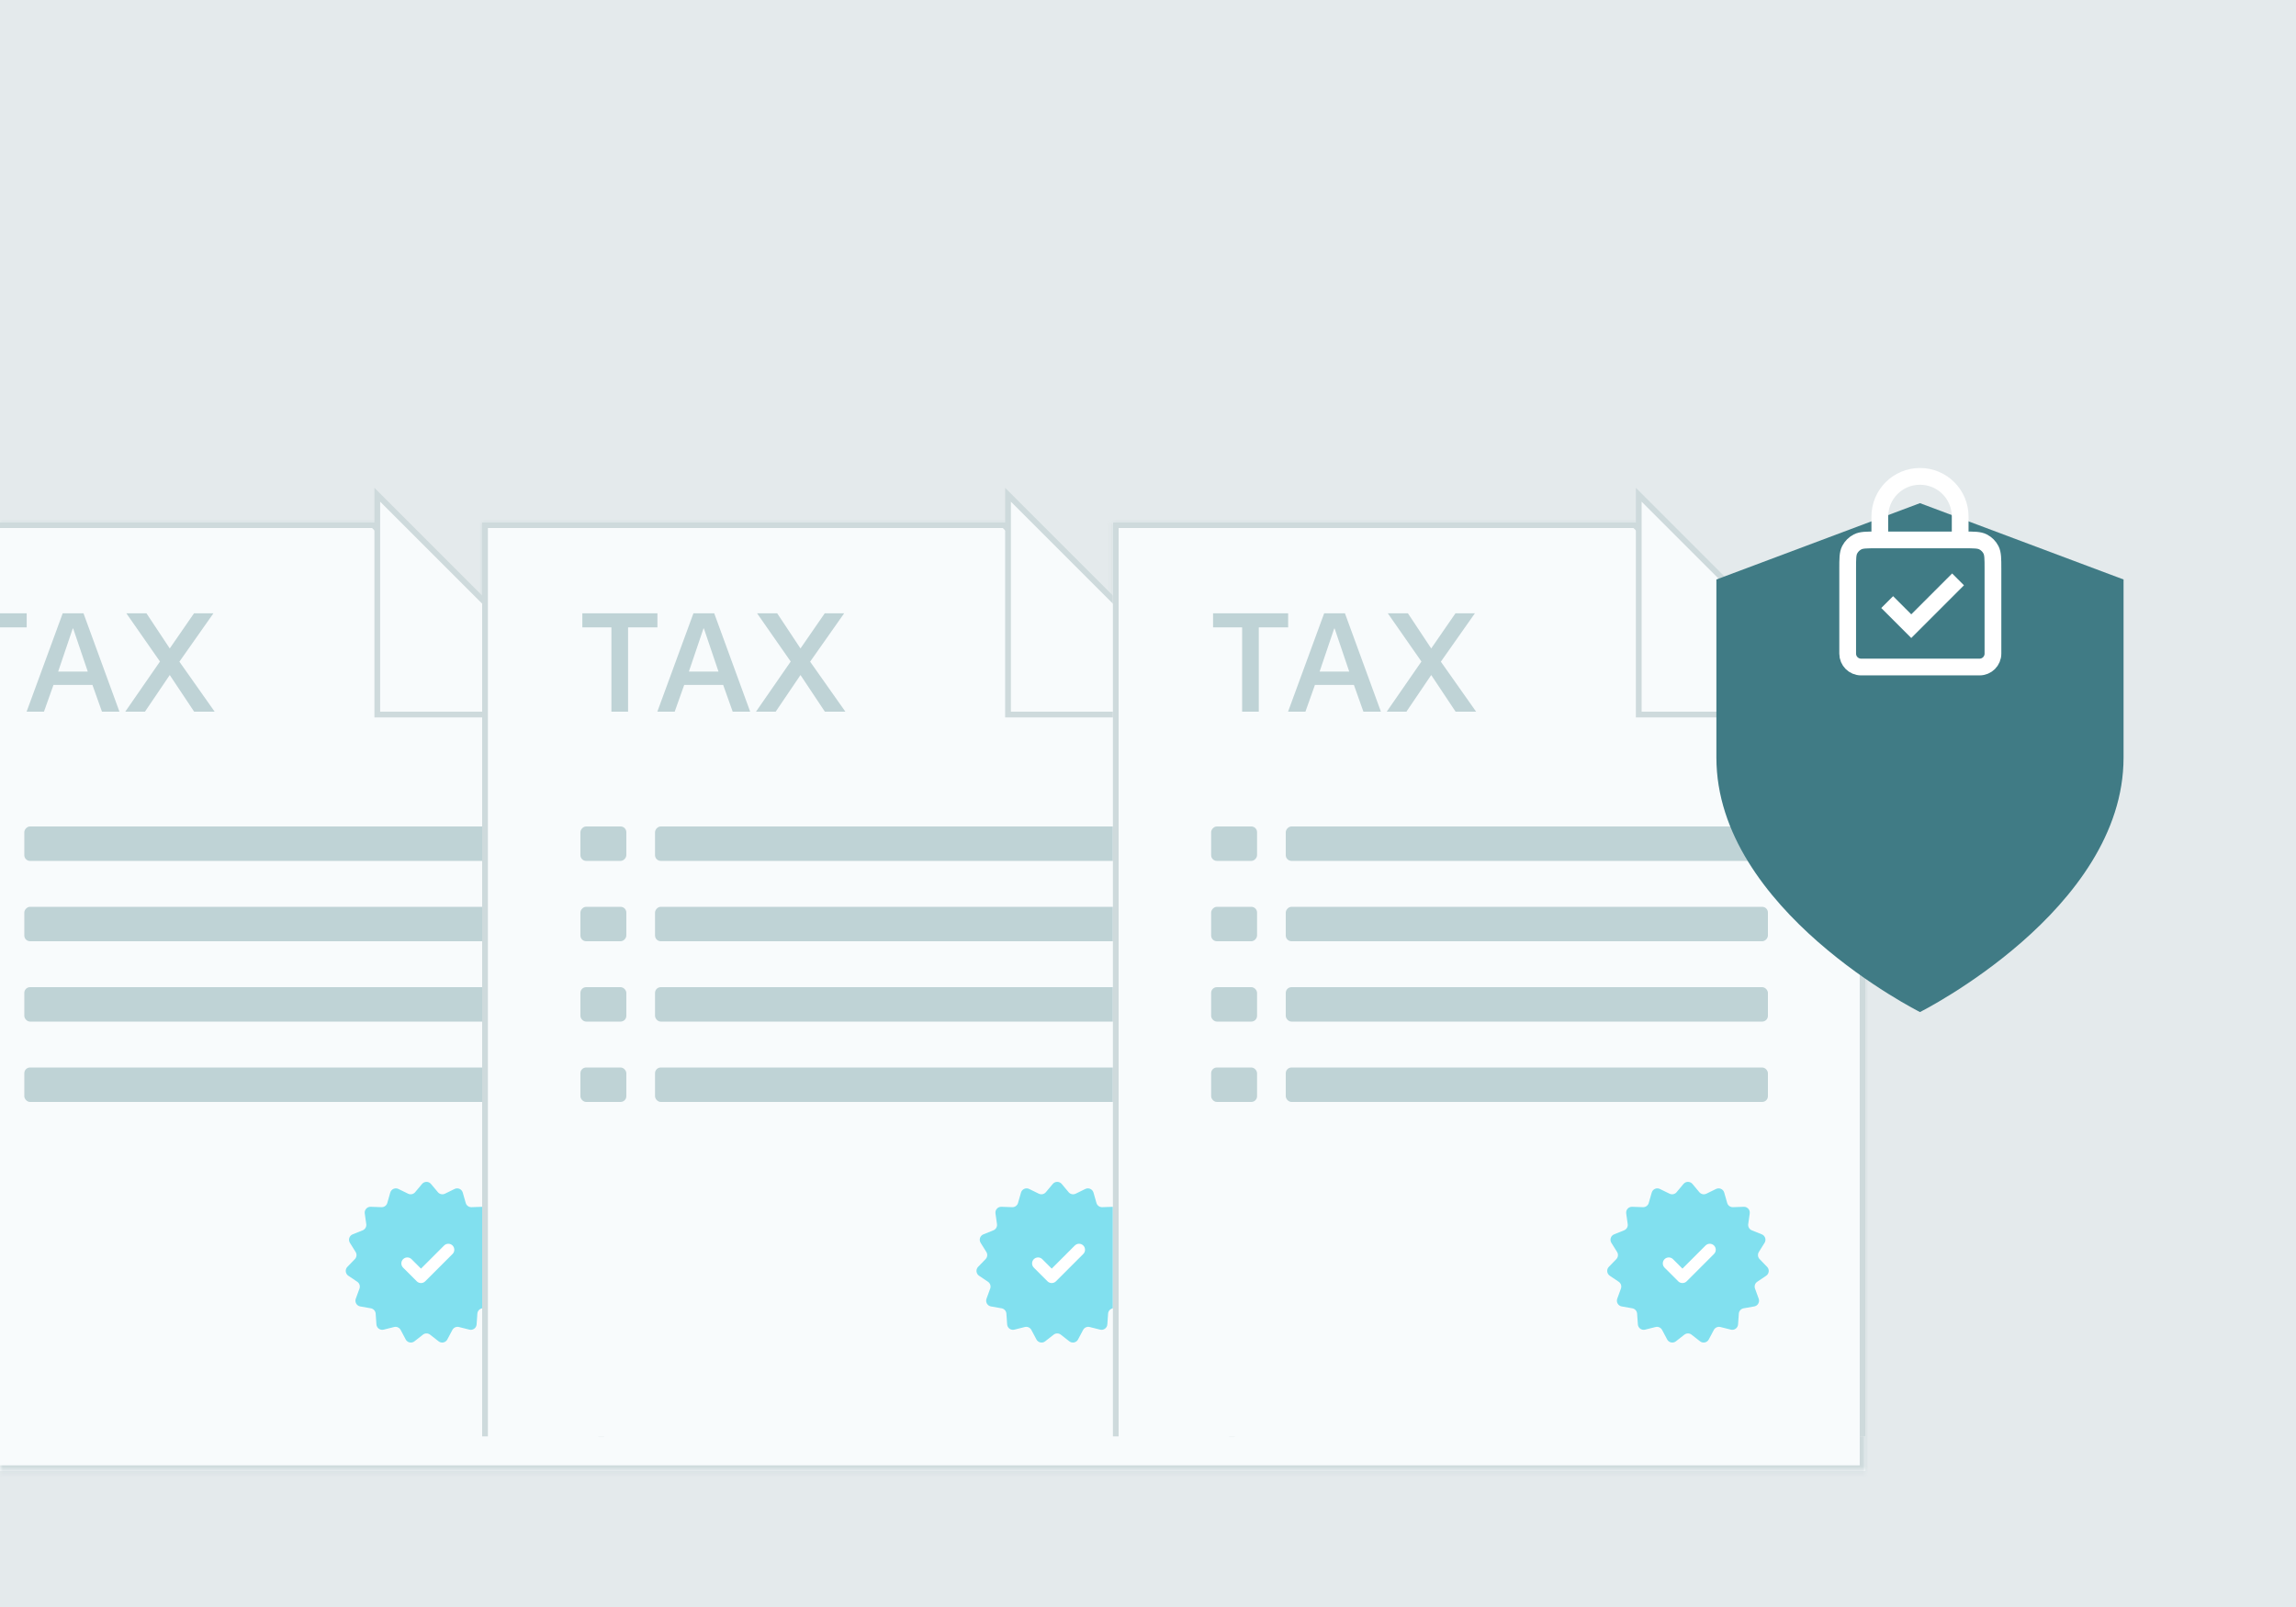 <svg width="400" height="280" viewBox="0 0 400 280" fill="none" xmlns="http://www.w3.org/2000/svg">
<rect width="400" height="280" fill="#E4EAEC"/>
<g clip-path="url(#clip0_375_25104)">
<g filter="url(#filter0_dd_375_25104)">
<mask id="path-1-inside-1_375_25104" fill="white">
<path d="M84 103.768V85H175.117L193.883 103.768V85H285L324.995 125V250.316H-25.883V85H65.234L84 103.768Z"/>
</mask>
<path d="M84 103.768V85H175.117L193.883 103.768V85H285L324.995 125V250.316H-25.883V85H65.234L84 103.768Z" fill="#F8FBFC"/>
<path d="M84 103.768L83.293 104.475L85 106.182V103.768H84ZM84 85V84H83V85H84ZM175.117 85L175.824 84.293L175.531 84H175.117V85ZM193.883 103.768L193.176 104.475L194.883 106.182V103.768H193.883ZM193.883 85V84H192.883V85H193.883ZM285 85L285.707 84.293L285.414 84H285V85ZM324.995 125H325.995V124.586L325.702 124.293L324.995 125ZM324.995 250.316V251.316H325.995V250.316H324.995ZM-25.883 250.316H-26.883V251.316H-25.883V250.316ZM-25.883 85V84H-26.883V85H-25.883ZM65.234 85L65.942 84.293L65.649 84H65.234V85ZM84 103.768H85V85H84H83V103.768H84ZM84 85V86H175.117V85V84H84V85ZM175.117 85L174.41 85.707L193.176 104.475L193.883 103.768L194.59 103.061L175.824 84.293L175.117 85ZM193.883 103.768H194.883V85H193.883H192.883V103.768H193.883ZM193.883 85V86H285V85V84H193.883V85ZM285 85L284.293 85.707L324.288 125.707L324.995 125L325.702 124.293L285.707 84.293L285 85ZM324.995 125H323.995V250.316H324.995H325.995V125H324.995ZM324.995 250.316V249.316H-25.883V250.316V251.316H324.995V250.316ZM-25.883 250.316H-24.883V85H-25.883H-26.883V250.316H-25.883ZM-25.883 85V86H65.234V85V84H-25.883V85ZM65.234 85L64.527 85.707L83.293 104.475L84 103.768L84.707 103.061L65.942 84.293L65.234 85Z" fill="#CEDADC" mask="url(#path-1-inside-1_375_25104)"/>
</g>
<g clip-path="url(#clip1_375_25104)">
<g filter="url(#filter1_dd_375_25104)">
<path d="M-25.883 85H65.234L105.23 125V250.316H-25.883V85Z" fill="#F8FBFC"/>
<path d="M65.027 85.5L104.729 125.206V249.816H-25.383V85.5H65.027Z" stroke="#CEDADC"/>
</g>
<path d="M-8.43 109.312V106.864H4.65V109.312H-0.462V124H-3.366V109.312H-8.43ZM7.659 124H4.635L10.923 106.864H14.547L20.811 124H17.763L16.107 119.344H9.315L7.659 124ZM10.131 117.016H15.291L12.747 109.504H12.675L10.131 117.016ZM21.822 124L27.87 115.264L22.014 106.864H25.518L29.574 112.984L33.798 106.864H37.182L31.254 115.288L37.398 124H33.822L29.574 117.616L25.254 124H21.822Z" fill="#BFD3D6"/>
<rect x="4.234" y="172" width="84" height="6" rx="1" fill="#BFD3D6"/>
<rect x="4.234" y="186" width="84" height="6" rx="1" fill="#BFD3D6"/>
<rect width="84" height="6" rx="1" transform="matrix(-1 0 0 1 88.234 158)" fill="#BFD3D6"/>
<rect width="84" height="6" rx="1" transform="matrix(-1 0 0 1 88.234 144)" fill="#BFD3D6"/>
<path d="M104.023 124.5H65.731V86.207L104.023 124.5Z" fill="#F8FBFC" stroke="#CEDADC"/>
<path d="M88.092 220.735L86.785 219.384C86.462 219.049 86.408 218.537 86.655 218.142L87.652 216.548C87.986 216.014 87.757 215.307 87.172 215.07L85.428 214.367C84.996 214.193 84.739 213.746 84.803 213.285L85.066 211.424C85.153 210.799 84.656 210.247 84.026 210.269L82.148 210.335C81.682 210.351 81.265 210.048 81.138 209.601L80.62 207.793C80.446 207.187 79.768 206.885 79.201 207.161L77.511 207.987C77.093 208.191 76.589 208.084 76.29 207.727L75.082 206.286C74.677 205.803 73.934 205.803 73.529 206.286L72.321 207.727C72.022 208.084 71.518 208.191 71.1 207.987L69.41 207.161C68.844 206.885 68.165 207.188 67.99 207.793L67.473 209.601C67.346 210.048 66.928 210.351 66.463 210.335L64.584 210.269C63.955 210.247 63.456 210.799 63.545 211.424L63.808 213.285C63.873 213.746 63.615 214.193 63.183 214.367L61.439 215.07C60.854 215.307 60.624 216.013 60.959 216.548L61.956 218.142C62.203 218.537 62.149 219.05 61.825 219.384L60.519 220.735C60.081 221.189 60.159 221.928 60.681 222.281L62.24 223.331C62.626 223.592 62.785 224.082 62.626 224.519L61.982 226.285C61.766 226.877 62.138 227.521 62.759 227.63L64.611 227.956C65.069 228.036 65.414 228.42 65.447 228.884L65.578 230.759C65.621 231.388 66.223 231.826 66.834 231.673L68.659 231.217C69.11 231.104 69.581 231.314 69.8 231.725L70.681 233.385C70.977 233.943 71.704 234.097 72.201 233.708L73.682 232.55C74.049 232.263 74.564 232.263 74.93 232.55L76.412 233.708C76.909 234.097 77.635 233.942 77.931 233.385L78.812 231.725C79.031 231.314 79.501 231.104 79.953 231.217L81.778 231.673C82.389 231.826 82.991 231.389 83.034 230.759L83.165 228.884C83.197 228.419 83.543 228.036 84.001 227.956L85.853 227.63C86.474 227.52 86.846 226.877 86.629 226.285L85.986 224.519C85.827 224.081 85.986 223.591 86.372 223.331L87.931 222.281C88.454 221.929 88.531 221.189 88.093 220.735H88.092Z" fill="#81E0EF"/>
<path d="M78.843 217.015C79.249 217.421 79.249 218.083 78.843 218.488L74.081 223.251C73.675 223.656 73.013 223.656 72.607 223.251L70.226 220.87C69.82 220.464 69.82 219.802 70.226 219.396C70.632 218.991 71.294 218.991 71.699 219.396L73.344 221.041L77.37 217.015C77.775 216.61 78.437 216.61 78.843 217.015Z" fill="white"/>
<g filter="url(#filter2_dd_375_25104)">
<path d="M84 85H175.117L215.113 125V250.316H84V85Z" fill="#F8FBFC"/>
<path d="M174.91 85.5L214.612 125.206V249.816H84.5V85.5H174.91Z" stroke="#CEDADC"/>
</g>
<path d="M101.453 109.312V106.864H114.533V109.312H109.421V124H106.517V109.312H101.453ZM117.542 124H114.518L120.806 106.864H124.43L130.694 124H127.646L125.99 119.344H119.198L117.542 124ZM120.014 117.016H125.174L122.63 109.504H122.558L120.014 117.016ZM131.705 124L137.753 115.264L131.897 106.864H135.401L139.457 112.984L143.681 106.864H147.065L141.137 115.288L147.281 124H143.705L139.457 117.616L135.137 124H131.705Z" fill="#BFD3D6"/>
<rect x="114.117" y="172" width="84" height="6" rx="1" fill="#BFD3D6"/>
<rect x="114.117" y="186" width="84" height="6" rx="1" fill="#BFD3D6"/>
<rect x="101.117" y="172" width="8" height="6" rx="1" fill="#BFD3D6"/>
<rect x="101.117" y="186" width="8" height="6" rx="1" fill="#BFD3D6"/>
<rect width="84" height="6" rx="1" transform="matrix(-1 0 0 1 198.117 158)" fill="#BFD3D6"/>
<rect width="8" height="6" rx="1" transform="matrix(-1 0 0 1 109.117 158)" fill="#BFD3D6"/>
<rect width="84" height="6" rx="1" transform="matrix(-1 0 0 1 198.117 144)" fill="#BFD3D6"/>
<rect width="8" height="6" rx="1" transform="matrix(-1 0 0 1 109.117 144)" fill="#BFD3D6"/>
<path d="M213.906 124.5H175.613V86.207L213.906 124.5Z" fill="#F8FBFC" stroke="#CEDADC"/>
<path d="M197.974 220.735L196.668 219.384C196.344 219.049 196.291 218.537 196.538 218.142L197.535 216.548C197.869 216.014 197.639 215.307 197.055 215.07L195.311 214.367C194.879 214.193 194.622 213.746 194.686 213.285L194.949 211.424C195.036 210.799 194.539 210.247 193.909 210.269L192.031 210.335C191.565 210.351 191.148 210.048 191.02 209.601L190.503 207.793C190.329 207.187 189.651 206.885 189.083 207.161L187.394 207.987C186.975 208.191 186.471 208.084 186.173 207.727L184.965 206.286C184.56 205.803 183.817 205.803 183.411 206.286L182.204 207.727C181.905 208.084 181.401 208.191 180.982 207.987L179.293 207.161C178.727 206.885 178.047 207.188 177.873 207.793L177.356 209.601C177.228 210.048 176.811 210.351 176.346 210.335L174.467 210.269C173.837 210.247 173.339 210.799 173.428 211.424L173.69 213.285C173.756 213.746 173.498 214.193 173.066 214.367L171.322 215.07C170.737 215.307 170.507 216.013 170.842 216.548L171.839 218.142C172.086 218.537 172.032 219.05 171.708 219.384L170.402 220.735C169.963 221.189 170.042 221.928 170.564 222.281L172.123 223.331C172.509 223.592 172.668 224.082 172.509 224.519L171.865 226.285C171.649 226.877 172.021 227.521 172.642 227.63L174.493 227.956C174.952 228.036 175.296 228.42 175.33 228.884L175.46 230.759C175.504 231.388 176.105 231.826 176.717 231.673L178.541 231.217C178.993 231.104 179.464 231.314 179.682 231.725L180.564 233.385C180.86 233.943 181.587 234.097 182.083 233.708L183.564 232.55C183.932 232.263 184.447 232.263 184.813 232.55L186.294 233.708C186.791 234.097 187.518 233.942 187.814 233.385L188.695 231.725C188.913 231.314 189.384 231.104 189.836 231.217L191.66 231.673C192.272 231.826 192.874 231.389 192.917 230.759L193.048 228.884C193.08 228.419 193.425 228.036 193.884 227.956L195.736 227.63C196.356 227.52 196.729 226.877 196.512 226.285L195.868 224.519C195.709 224.081 195.868 223.591 196.255 223.331L197.813 222.281C198.337 221.929 198.414 221.189 197.975 220.735H197.974Z" fill="#81E0EF"/>
<path d="M188.726 217.015C189.131 217.421 189.131 218.083 188.726 218.488L183.963 223.251C183.558 223.656 182.896 223.656 182.49 223.251L180.109 220.87C179.703 220.464 179.703 219.802 180.109 219.396C180.514 218.991 181.177 218.991 181.582 219.396L183.227 221.041L187.252 217.015C187.658 216.61 188.32 216.61 188.726 217.015Z" fill="white"/>
<g filter="url(#filter3_dd_375_25104)">
<path d="M193.883 85H285L324.996 125V250.316H193.883V85Z" fill="#F8FBFC"/>
<path d="M284.793 85.5L324.495 125.206V249.816H194.383V85.5H284.793Z" stroke="#CEDADC"/>
</g>
<path d="M211.336 109.312V106.864H224.416V109.312H219.304V124H216.4V109.312H211.336ZM227.425 124H224.401L230.689 106.864H234.313L240.577 124H237.529L235.873 119.344H229.081L227.425 124ZM229.897 117.016H235.057L232.513 109.504H232.441L229.897 117.016ZM241.588 124L247.636 115.264L241.78 106.864H245.284L249.34 112.984L253.564 106.864H256.948L251.02 115.288L257.164 124H253.588L249.34 117.616L245.02 124H241.588Z" fill="#BFD3D6"/>
<rect x="224" y="172" width="84" height="6" rx="1" fill="#BFD3D6"/>
<rect x="224" y="186" width="84" height="6" rx="1" fill="#BFD3D6"/>
<rect x="211" y="172" width="8" height="6" rx="1" fill="#BFD3D6"/>
<rect x="211" y="186" width="8" height="6" rx="1" fill="#BFD3D6"/>
<rect width="84" height="6" rx="1" transform="matrix(-1 0 0 1 308 158)" fill="#BFD3D6"/>
<rect width="8" height="6" rx="1" transform="matrix(-1 0 0 1 219 158)" fill="#BFD3D6"/>
<rect width="84" height="6" rx="1" transform="matrix(-1 0 0 1 308 144)" fill="#BFD3D6"/>
<rect width="8" height="6" rx="1" transform="matrix(-1 0 0 1 219 144)" fill="#BFD3D6"/>
<path d="M323.789 124.5H285.496V86.207L323.789 124.5Z" fill="#F8FBFC" stroke="#CEDADC"/>
<path d="M307.857 220.735L306.551 219.384C306.227 219.049 306.174 218.537 306.42 218.142L307.417 216.548C307.752 216.014 307.522 215.307 306.938 215.07L305.194 214.367C304.762 214.193 304.504 213.746 304.569 213.285L304.832 211.424C304.919 210.799 304.422 210.247 303.792 210.269L301.913 210.335C301.448 210.351 301.031 210.048 300.903 209.601L300.386 207.793C300.212 207.187 299.534 206.885 298.966 207.161L297.277 207.987C296.858 208.191 296.354 208.084 296.055 207.727L294.848 206.286C294.442 205.803 293.7 205.803 293.294 206.286L292.087 207.727C291.788 208.084 291.284 208.191 290.865 207.987L289.176 207.161C288.609 206.885 287.93 207.188 287.756 207.793L287.239 209.601C287.111 210.048 286.694 210.351 286.229 210.335L284.35 210.269C283.72 210.247 283.222 210.799 283.311 211.424L283.573 213.285C283.639 213.746 283.381 214.193 282.948 214.367L281.205 215.07C280.62 215.307 280.39 216.013 280.725 216.548L281.722 218.142C281.968 218.537 281.915 219.05 281.591 219.384L280.285 220.735C279.846 221.189 279.925 221.928 280.447 222.281L282.006 223.331C282.392 223.592 282.551 224.082 282.392 224.519L281.748 226.285C281.532 226.877 281.904 227.521 282.525 227.63L284.376 227.956C284.835 228.036 285.179 228.42 285.212 228.884L285.343 230.759C285.386 231.388 285.988 231.826 286.6 231.673L288.424 231.217C288.876 231.104 289.347 231.314 289.565 231.725L290.447 233.385C290.743 233.943 291.47 234.097 291.966 233.708L293.447 232.55C293.815 232.263 294.33 232.263 294.696 232.55L296.177 233.708C296.674 234.097 297.401 233.942 297.696 233.385L298.578 231.725C298.796 231.314 299.267 231.104 299.719 231.217L301.543 231.673C302.155 231.826 302.757 231.389 302.8 230.759L302.931 228.884C302.963 228.419 303.308 228.036 303.767 227.956L305.618 227.63C306.239 227.52 306.612 226.877 306.395 226.285L305.751 224.519C305.592 224.081 305.751 223.591 306.138 223.331L307.696 222.281C308.219 221.929 308.297 221.189 307.858 220.735H307.857Z" fill="#81E0EF"/>
<path d="M298.609 217.015C299.014 217.421 299.014 218.083 298.609 218.488L293.846 223.251C293.441 223.656 292.778 223.656 292.373 223.251L289.992 220.87C289.586 220.464 289.586 219.802 289.992 219.396C290.397 218.991 291.059 218.991 291.465 219.396L293.11 221.041L297.135 217.015C297.541 216.61 298.203 216.61 298.609 217.015Z" fill="white"/>
</g>
<g filter="url(#filter4_dd_375_25104)">
<path d="M334.49 148.335C334.49 148.335 369.957 130.601 369.957 104.001V72.968L334.49 59.668L299.023 72.968V104.001C299.023 130.601 334.49 148.335 334.49 148.335Z" fill="#407B85"/>
</g>
<path d="M341.494 94.073V90C341.494 86.134 338.36 83 334.494 83C330.628 83 327.494 86.134 327.494 90V94.073M347.204 99.136V113.887C347.204 115.175 346.16 116.22 344.871 116.22H324.228C322.939 116.22 321.895 115.175 321.895 113.887V99.136C321.895 97.364 321.895 96.478 322.239 95.8C322.543 95.206 323.027 94.722 323.622 94.418C324.299 94.073 325.185 94.073 326.956 94.073H342.143C343.915 94.073 344.801 94.073 345.477 94.418C346.072 94.722 346.556 95.205 346.86 95.8C347.204 96.478 347.204 97.364 347.204 99.136Z" stroke="white" stroke-width="2.917" stroke-linecap="square"/>
<path d="M329.809 105.938L332.972 109.102L340.092 101.982" stroke="white" stroke-width="2.917" stroke-linecap="square"/>
</g>
<defs>
<filter id="filter0_dd_375_25104" x="-31.883" y="83" width="362.879" height="177.316" filterUnits="userSpaceOnUse" color-interpolation-filters="sRGB">
<feFlood flood-opacity="0" result="BackgroundImageFix"/>
<feColorMatrix in="SourceAlpha" type="matrix" values="0 0 0 0 0 0 0 0 0 0 0 0 0 0 0 0 0 0 127 0" result="hardAlpha"/>
<feMorphology radius="2" operator="erode" in="SourceAlpha" result="effect1_dropShadow_375_25104"/>
<feOffset dy="2"/>
<feGaussianBlur stdDeviation="2"/>
<feComposite in2="hardAlpha" operator="out"/>
<feColorMatrix type="matrix" values="0 0 0 0 0.059 0 0 0 0 0.216 0 0 0 0 0.243 0 0 0 0.06 0"/>
<feBlend mode="normal" in2="BackgroundImageFix" result="effect1_dropShadow_375_25104"/>
<feColorMatrix in="SourceAlpha" type="matrix" values="0 0 0 0 0 0 0 0 0 0 0 0 0 0 0 0 0 0 127 0" result="hardAlpha"/>
<feMorphology radius="2" operator="erode" in="SourceAlpha" result="effect2_dropShadow_375_25104"/>
<feOffset dy="4"/>
<feGaussianBlur stdDeviation="4"/>
<feComposite in2="hardAlpha" operator="out"/>
<feColorMatrix type="matrix" values="0 0 0 0 0.059 0 0 0 0 0.216 0 0 0 0 0.243 0 0 0 0.1 0"/>
<feBlend mode="normal" in2="effect1_dropShadow_375_25104" result="effect2_dropShadow_375_25104"/>
<feBlend mode="normal" in="SourceGraphic" in2="effect2_dropShadow_375_25104" result="shape"/>
</filter>
<filter id="filter1_dd_375_25104" x="-31.883" y="83" width="143.113" height="177.316" filterUnits="userSpaceOnUse" color-interpolation-filters="sRGB">
<feFlood flood-opacity="0" result="BackgroundImageFix"/>
<feColorMatrix in="SourceAlpha" type="matrix" values="0 0 0 0 0 0 0 0 0 0 0 0 0 0 0 0 0 0 127 0" result="hardAlpha"/>
<feMorphology radius="2" operator="erode" in="SourceAlpha" result="effect1_dropShadow_375_25104"/>
<feOffset dy="2"/>
<feGaussianBlur stdDeviation="2"/>
<feComposite in2="hardAlpha" operator="out"/>
<feColorMatrix type="matrix" values="0 0 0 0 0.059 0 0 0 0 0.216 0 0 0 0 0.243 0 0 0 0.06 0"/>
<feBlend mode="normal" in2="BackgroundImageFix" result="effect1_dropShadow_375_25104"/>
<feColorMatrix in="SourceAlpha" type="matrix" values="0 0 0 0 0 0 0 0 0 0 0 0 0 0 0 0 0 0 127 0" result="hardAlpha"/>
<feMorphology radius="2" operator="erode" in="SourceAlpha" result="effect2_dropShadow_375_25104"/>
<feOffset dy="4"/>
<feGaussianBlur stdDeviation="4"/>
<feComposite in2="hardAlpha" operator="out"/>
<feColorMatrix type="matrix" values="0 0 0 0 0.059 0 0 0 0 0.216 0 0 0 0 0.243 0 0 0 0.1 0"/>
<feBlend mode="normal" in2="effect1_dropShadow_375_25104" result="effect2_dropShadow_375_25104"/>
<feBlend mode="normal" in="SourceGraphic" in2="effect2_dropShadow_375_25104" result="shape"/>
</filter>
<filter id="filter2_dd_375_25104" x="78" y="83" width="143.113" height="177.316" filterUnits="userSpaceOnUse" color-interpolation-filters="sRGB">
<feFlood flood-opacity="0" result="BackgroundImageFix"/>
<feColorMatrix in="SourceAlpha" type="matrix" values="0 0 0 0 0 0 0 0 0 0 0 0 0 0 0 0 0 0 127 0" result="hardAlpha"/>
<feMorphology radius="2" operator="erode" in="SourceAlpha" result="effect1_dropShadow_375_25104"/>
<feOffset dy="2"/>
<feGaussianBlur stdDeviation="2"/>
<feComposite in2="hardAlpha" operator="out"/>
<feColorMatrix type="matrix" values="0 0 0 0 0.059 0 0 0 0 0.216 0 0 0 0 0.243 0 0 0 0.06 0"/>
<feBlend mode="normal" in2="BackgroundImageFix" result="effect1_dropShadow_375_25104"/>
<feColorMatrix in="SourceAlpha" type="matrix" values="0 0 0 0 0 0 0 0 0 0 0 0 0 0 0 0 0 0 127 0" result="hardAlpha"/>
<feMorphology radius="2" operator="erode" in="SourceAlpha" result="effect2_dropShadow_375_25104"/>
<feOffset dy="4"/>
<feGaussianBlur stdDeviation="4"/>
<feComposite in2="hardAlpha" operator="out"/>
<feColorMatrix type="matrix" values="0 0 0 0 0.059 0 0 0 0 0.216 0 0 0 0 0.243 0 0 0 0.1 0"/>
<feBlend mode="normal" in2="effect1_dropShadow_375_25104" result="effect2_dropShadow_375_25104"/>
<feBlend mode="normal" in="SourceGraphic" in2="effect2_dropShadow_375_25104" result="shape"/>
</filter>
<filter id="filter3_dd_375_25104" x="187.883" y="83" width="143.113" height="177.316" filterUnits="userSpaceOnUse" color-interpolation-filters="sRGB">
<feFlood flood-opacity="0" result="BackgroundImageFix"/>
<feColorMatrix in="SourceAlpha" type="matrix" values="0 0 0 0 0 0 0 0 0 0 0 0 0 0 0 0 0 0 127 0" result="hardAlpha"/>
<feMorphology radius="2" operator="erode" in="SourceAlpha" result="effect1_dropShadow_375_25104"/>
<feOffset dy="2"/>
<feGaussianBlur stdDeviation="2"/>
<feComposite in2="hardAlpha" operator="out"/>
<feColorMatrix type="matrix" values="0 0 0 0 0.059 0 0 0 0 0.216 0 0 0 0 0.243 0 0 0 0.06 0"/>
<feBlend mode="normal" in2="BackgroundImageFix" result="effect1_dropShadow_375_25104"/>
<feColorMatrix in="SourceAlpha" type="matrix" values="0 0 0 0 0 0 0 0 0 0 0 0 0 0 0 0 0 0 127 0" result="hardAlpha"/>
<feMorphology radius="2" operator="erode" in="SourceAlpha" result="effect2_dropShadow_375_25104"/>
<feOffset dy="4"/>
<feGaussianBlur stdDeviation="4"/>
<feComposite in2="hardAlpha" operator="out"/>
<feColorMatrix type="matrix" values="0 0 0 0 0.059 0 0 0 0 0.216 0 0 0 0 0.243 0 0 0 0.1 0"/>
<feBlend mode="normal" in2="effect1_dropShadow_375_25104" result="effect2_dropShadow_375_25104"/>
<feBlend mode="normal" in="SourceGraphic" in2="effect2_dropShadow_375_25104" result="shape"/>
</filter>
<filter id="filter4_dd_375_25104" x="279.023" y="59.668" width="110.934" height="128.667" filterUnits="userSpaceOnUse" color-interpolation-filters="sRGB">
<feFlood flood-opacity="0" result="BackgroundImageFix"/>
<feColorMatrix in="SourceAlpha" type="matrix" values="0 0 0 0 0 0 0 0 0 0 0 0 0 0 0 0 0 0 127 0" result="hardAlpha"/>
<feMorphology radius="4" operator="erode" in="SourceAlpha" result="effect1_dropShadow_375_25104"/>
<feOffset dy="8"/>
<feGaussianBlur stdDeviation="4"/>
<feComposite in2="hardAlpha" operator="out"/>
<feColorMatrix type="matrix" values="0 0 0 0 0.059 0 0 0 0 0.216 0 0 0 0 0.243 0 0 0 0.03 0"/>
<feBlend mode="normal" in2="BackgroundImageFix" result="effect1_dropShadow_375_25104"/>
<feColorMatrix in="SourceAlpha" type="matrix" values="0 0 0 0 0 0 0 0 0 0 0 0 0 0 0 0 0 0 127 0" result="hardAlpha"/>
<feMorphology radius="4" operator="erode" in="SourceAlpha" result="effect2_dropShadow_375_25104"/>
<feOffset dy="20"/>
<feGaussianBlur stdDeviation="12"/>
<feComposite in2="hardAlpha" operator="out"/>
<feColorMatrix type="matrix" values="0 0 0 0 0.059 0 0 0 0 0.216 0 0 0 0 0.243 0 0 0 0.08 0"/>
<feBlend mode="normal" in2="effect1_dropShadow_375_25104" result="effect2_dropShadow_375_25104"/>
<feBlend mode="normal" in="SourceGraphic" in2="effect2_dropShadow_375_25104" result="shape"/>
</filter>
<clipPath id="clip0_375_25104">
<rect width="400" height="280" fill="white"/>
</clipPath>
<clipPath id="clip1_375_25104">
<rect width="345.997" height="165.316" fill="white" transform="translate(-21 85)"/>
</clipPath>
</defs>
</svg>
